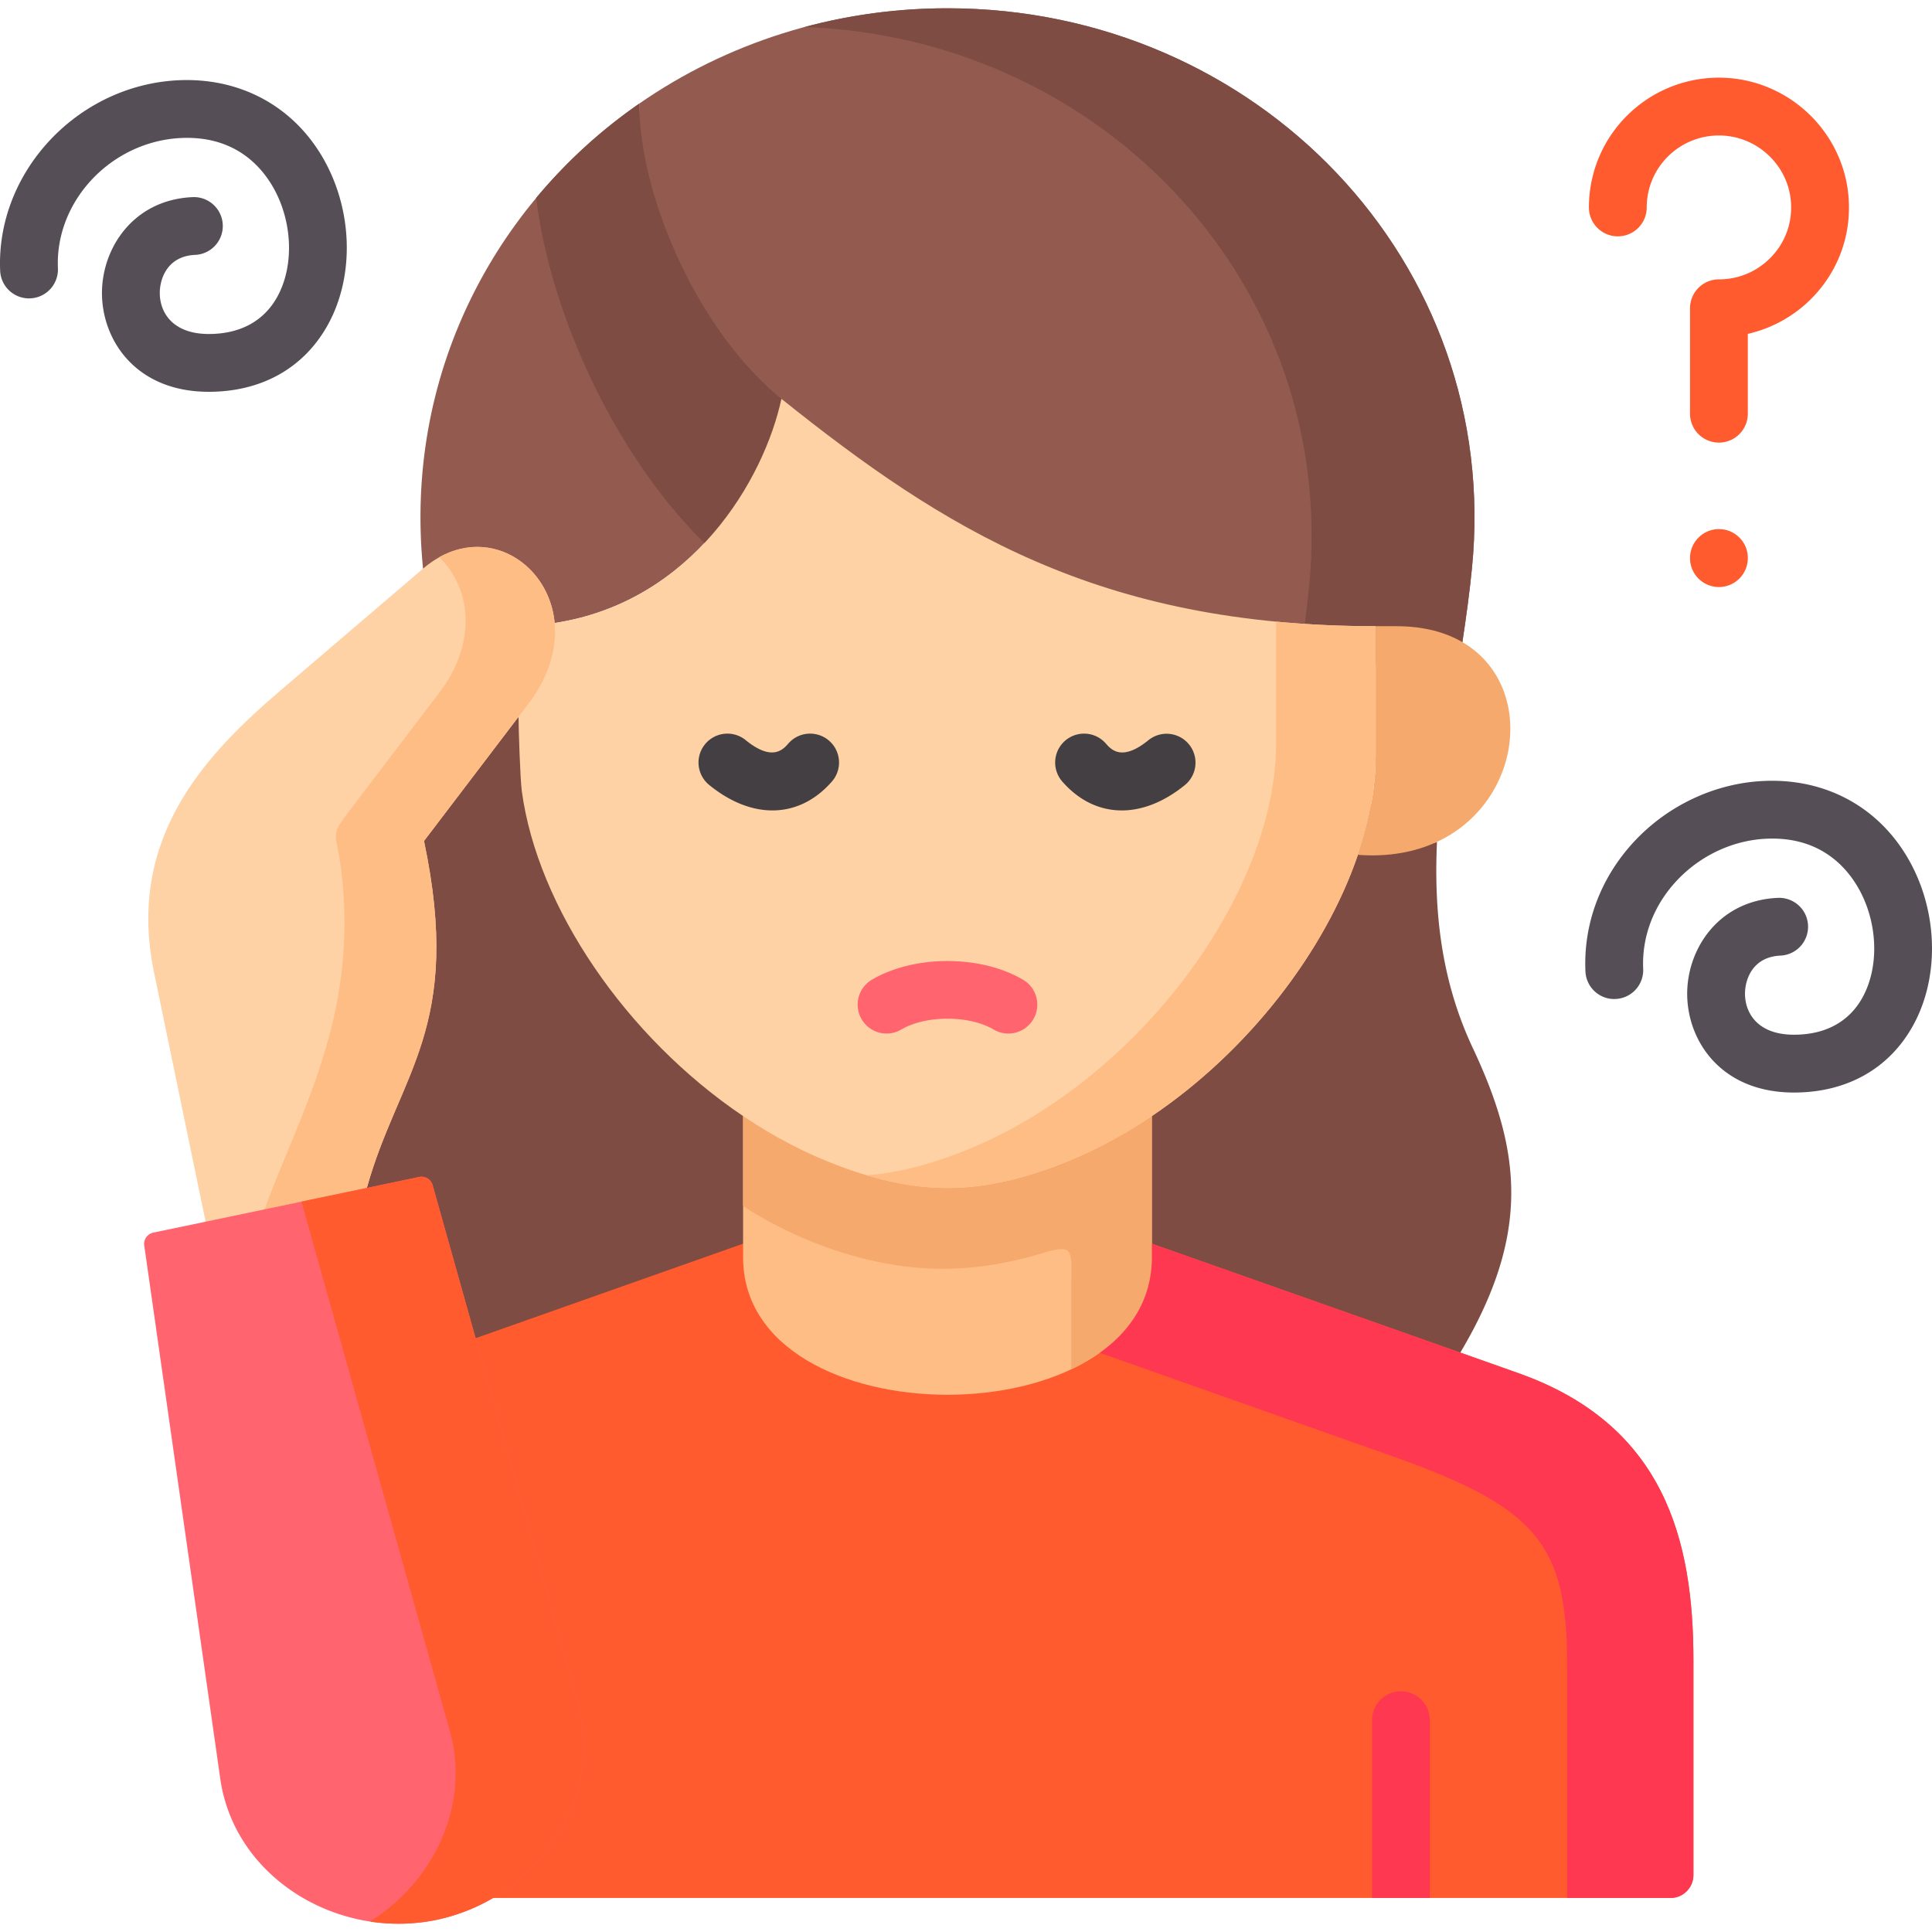 <?xml version="1.0" encoding="UTF-8"?> <svg xmlns="http://www.w3.org/2000/svg" xmlns:xlink="http://www.w3.org/1999/xlink" width="512" height="512" x="0" y="0" viewBox="0 0 512 512" style="enable-background:new 0 0 512 512" xml:space="preserve" class=""> <g> <path fill="#935b50" fill-rule="evenodd" d="M169.437 27.438c0 23.915-4.877 63.927 17.794 82.456 84.557 109.035 152.597 70.065 200.318 60.279.987-6.514 1.887-13.029 2.525-19.485C398.173 69.419 332.977 2.191 251.091 2.191c-30.508 0-58.693 9.323-81.654 25.247z" clip-rule="evenodd" opacity="1" data-original="#935b50" class=""></path> <path fill="#935b50" fill-rule="evenodd" d="M169.437 27.438c-38.636 26.81-62.409 72.265-57.329 123.25 2.932 4.488 18.142 19.369 34.891 14.418 36.662-5.617 55.5-38.159 60.087-59.41-22.671-18.529-37.649-54.343-37.649-78.258z" clip-rule="evenodd" opacity="1" data-original="#935b50" class=""></path> <path fill="#7e4c42" fill-rule="evenodd" d="M142.093 52.453c3.57 29.705 20.261 67.517 44.586 91.461 20.929-3.561 28.389-17.545 20.406-38.217-22.67-18.53-37.649-54.344-37.649-78.258a136.818 136.818 0 0 0-27.343 25.014zM359.857 212.067c-26.56 11.842-43.367 64.651-68.853 81.82l10.566 53.707 85.428 10.857c18.752-31.587 16.139-53.417 3.309-80.719-8.389-17.835-10.334-36.162-9.492-54.633-5.777 2.692-12.802-10.424-20.958-11.032zM105.112 222.867c10.45 49.625-8.099 63.377-16.575 93.748l37.503 56.399 81.132-33.179V285.52c-31.059-20.933-50.217-45.137-54.368-75.826-.435-3.185-15.385-16.677-15.385-19.746z" clip-rule="evenodd" opacity="1" data-original="#7e4c42" class=""></path> <path fill="#ff5b2e" fill-rule="evenodd" d="M448.772 440.01v56.921c0 3.33-2.737 6.047-6.046 6.047H130.688c-23.134-33.439-43.337-109.317-4.647-148.343l70.883-25.044H305.26L387 358.454l15.3 5.413c38.863 13.717 46.472 44.327 46.472 76.143z" clip-rule="evenodd" opacity="1" data-original="#fb4455" class=""></path> <path fill="#ffbd86" fill-rule="evenodd" d="M196.926 333.204c0 24.291 27.083 36.422 54.165 36.422s54.165-12.131 54.165-36.422v-37.435c-8.128 5.472-16.778 10.018-25.747 13.347-10.276 3.793-19.361 5.704-28.418 5.704s-18.142-1.911-28.418-5.704c-8.969-3.33-17.62-7.875-25.747-13.347v33.816z" clip-rule="evenodd" opacity="1" data-original="#ffbd86" class=""></path> <path fill="#ff3851" fill-rule="evenodd" d="m291.439 358.509 77.416 27.36c38.868 13.723 46.444 23.654 46.444 55.444v61.669h27.431c3.309 0 6.038-2.721 6.038-6.051v-56.92c0-31.819-7.605-62.421-46.473-76.145l-15.297-5.414-81.741-28.866c-14.427 3.445-17.911 11.32-13.818 28.923z" clip-rule="evenodd" opacity="1" data-original="#f7314a" class=""></path> <path fill="#f6a96c" fill-rule="evenodd" d="M283.892 340.906v22.004c2.7-1.303 5.225-2.75 7.547-4.401 8.418-5.993 13.817-14.418 13.817-25.304V285.55c-8.128 5.472-16.778 10.018-25.747 13.347-10.276 3.793-19.361 5.704-28.418 5.704-6.967 0-13.933-1.129-21.422-3.358a133.376 133.376 0 0 1-6.996-2.345c-8.969-3.33-17.62-7.875-25.747-13.347v34.048c12.917 8.541 32.859 16.648 52.801 16.648 9.115 0 18.258-1.592 26.705-4.198 8.563-2.609 7.46-.379 7.46 8.857z" clip-rule="evenodd" opacity="1" data-original="#f6a96c" class=""></path> <path fill="#7e4c42" fill-rule="evenodd" d="M213.181 7.171c79.39 2.779 141.654 68.878 133.729 148.381-.319 3.272-.726 6.514-1.132 9.786 10.798 12.536 29.027 11.755 41.771 4.835.987-6.514 1.887-13.029 2.525-19.485C398.173 69.419 332.977 2.191 251.091 2.191c-13.149 0-25.863 1.737-37.91 4.98z" clip-rule="evenodd" opacity="1" data-original="#7e4c42" class=""></path> <path fill="#f6a96c" fill-rule="evenodd" d="M364.559 165.946v34.309c0 8.454-1.655 17.342-4.702 26.289 8.157.608 15.181-.753 20.958-3.445 22.699-10.539 26.27-41.547 6.734-52.925-4.557-2.664-10.392-4.227-17.533-4.227h-5.457z" clip-rule="evenodd" opacity="1" data-original="#f6a96c" class=""></path> <path fill="#fed2a4" fill-rule="evenodd" d="M207.085 105.696c-4.586 21.251-23.425 53.794-60.087 59.41-5.428 6.514-13.353 11.639-9.579 24.841 0 3.069.435 16.561.871 19.746 4.151 30.69 27.576 65.143 58.635 86.075 8.128 5.472 16.778 10.018 25.747 13.347 10.276 3.793 19.361 5.704 28.418 5.704s18.142-1.911 28.418-5.704c8.969-3.33 17.62-7.875 25.747-13.347 25.457-17.169 45.805-43.429 54.601-69.225 3.048-8.946 4.702-17.835 4.702-26.289v-34.309c-73.38.001-114.367-25.738-157.473-60.249z" clip-rule="evenodd" opacity="1" data-original="#fed2a4" class=""></path> <path fill="#ffbd86" fill-rule="evenodd" d="M338.173 164.73v32.34c0 40.591-38.258 91.548-85.05 108.861-8.389 3.127-15.994 4.951-23.454 5.53 7.489 2.229 14.456 3.358 21.422 3.358 9.057 0 18.142-1.911 28.418-5.704 8.969-3.33 17.62-7.875 25.747-13.347 25.457-17.169 45.805-43.429 54.601-69.225 3.048-8.946 4.702-17.835 4.702-26.289v-34.309a279.718 279.718 0 0 1-26.386-1.215z" clip-rule="evenodd" opacity="1" data-original="#ffbd86" class=""></path> <path fill="#fed2a4" fill-rule="evenodd" d="M74.343 182.97c-19.477 16.677-40.987 38.767-33.527 74.726l13.672 66.069 25.399 9.062 17.329-18.008c8.476-30.371 25.602-42.328 15.152-91.953l25.051-32.919 2.583-3.387c5.66-7.441 7.576-14.91 6.996-21.454-1.567-16.792-19.826-27.302-34.891-14.418z" clip-rule="evenodd" opacity="1" data-original="#fed2a4" class=""></path> <path fill="#ffbd86" fill-rule="evenodd" d="m113.733 187.081-19.652 25.826c-7.286 9.554-4.993 6.427-3.599 18.153 4.586 38.449-11.292 64.361-20.348 89.405l9.753 12.363 17.329-18.008c8.476-30.371 25.602-42.328 15.152-91.953l25.051-32.919 2.583-3.387c5.66-7.441 7.576-14.91 6.996-21.454-1.422-15.229-16.575-25.304-30.624-17.429 3.803 3.59 6.386 8.715 6.909 14.563.61 6.543-1.306 14.042-6.967 21.483z" clip-rule="evenodd" opacity="1" data-original="#ffbd86" class=""></path> <path fill="#ff646f" fill-rule="evenodd" d="M40.64 326.653a3.064 3.064 0 0 0-2.408 3.432l20.146 141.309c3.745 26.318 31.292 42.821 57.358 37.378a50.31 50.31 0 0 0 14.949-5.79c17.649-10.394 28.215-31.095 22.525-51.448l-27.17-96.904-11.387-40.553a3.064 3.064 0 0 0-3.58-2.17l-13.856 2.913-42.728 8.946z" clip-rule="evenodd" opacity="1" data-original="#ff646f"></path> <path fill="#ff5b2e" fill-rule="evenodd" d="m79.887 318.439 39.303 140.216c5.544 19.803-4.296 39.954-21.103 50.58a50.31 50.31 0 0 0 17.649-.463 50.31 50.31 0 0 0 14.949-5.79c17.649-10.394 28.215-31.095 22.525-51.448l-27.17-96.904-11.387-40.553a3.064 3.064 0 0 0-3.58-2.17l-13.856 2.913z" clip-rule="evenodd" opacity="1" data-original="#fb4455" class=""></path> <path fill="#ff5b2e" d="M455.532 117.294a7.66 7.66 0 0 1-7.66-7.66v-27.94a7.66 7.66 0 0 1 7.66-7.66c5.314 0 10.258-2.126 13.918-5.985 3.629-3.825 5.474-8.83 5.196-14.092-.519-9.916-8.741-17.843-18.722-18.051a18.5 18.5 0 0 0-.408-.004c-9.503 0-17.602 6.986-18.93 16.405a18.669 18.669 0 0 0-.187 2.664c0 4.231-3.429 7.66-7.66 7.66s-7.66-3.429-7.66-7.66c0-1.633.114-3.256.339-4.823 2.428-17.209 17.399-29.92 34.826-29.559 17.963.374 32.766 14.677 33.701 32.563.502 9.498-2.829 18.534-9.38 25.44-4.702 4.957-10.791 8.382-17.373 9.891v21.149a7.66 7.66 0 0 1-7.66 7.662zM455.532 155.569c-4.231 0-7.66-3.429-7.66-7.66s3.429-7.689 7.66-7.689 7.66 3.4 7.66 7.631v.058a7.66 7.66 0 0 1-7.66 7.66z" opacity="1" data-original="#fb4455" class=""></path> <path fill="#554e56" d="M55.33 103.831c-19.058 0-28.03-13.281-28.301-25.621-.265-12.066 8.062-25.268 24.016-25.97a7.658 7.658 0 0 1 7.99 7.316 7.66 7.66 0 0 1-7.316 7.99c-7.571.332-9.455 6.648-9.373 10.327.113 5.142 3.583 10.637 12.984 10.637 8.276 0 14.536-3.377 18.103-9.767 4.732-8.475 4.094-20.793-1.551-29.954-3.629-5.888-10.696-12.777-23.799-12.222-18.513.828-33.51 16.635-32.735 34.517a7.66 7.66 0 0 1-7.321 7.985 7.653 7.653 0 0 1-7.985-7.321C-1.092 45.58 20.6 22.46 47.411 21.261c15.774-.681 29.461 6.423 37.513 19.49 8.557 13.885 9.315 32.155 1.885 45.461-6.343 11.362-17.523 17.619-31.479 17.619z" opacity="1" data-original="#554e56" class=""></path> <path fill="#433f43" d="M297.281 214.771c-5.826 0-11.301-2.555-15.757-7.648a7.66 7.66 0 1 1 11.53-10.088c1.38 1.577 4.251 4.863 11.31-.893a7.66 7.66 0 0 1 9.681 11.873c-5.529 4.509-11.301 6.756-16.764 6.756z" opacity="1" data-original="#433f43" class=""></path> <path fill="#ff646f" d="M267.223 273.898a7.627 7.627 0 0 1-3.876-1.058c-6.529-3.838-17.984-3.838-24.513 0a7.66 7.66 0 0 1-7.766-13.206c11.227-6.603 28.818-6.603 40.045 0a7.66 7.66 0 0 1-3.89 14.264z" opacity="1" data-original="#ff646f"></path> <path fill="#433f43" d="M204.698 214.77c-5.463 0-11.234-2.246-16.764-6.755a7.659 7.659 0 0 1-1.096-10.777 7.658 7.658 0 0 1 10.777-1.096c7.057 5.751 9.931 2.472 11.312.892 2.786-3.185 7.625-3.505 10.809-.719s3.506 7.625.719 10.809c-4.456 5.091-9.931 7.646-15.757 7.646z" opacity="1" data-original="#433f43" class=""></path> <path fill="#ff3851" d="M378.921 455.872v47.105H363.6v-47.105a7.663 7.663 0 0 1 7.66-7.66 7.656 7.656 0 0 1 7.661 7.66z" opacity="1" data-original="#f7314a" class=""></path> <path fill="#554e56" d="M475.415 289.532c-19.049 0-28.016-13.281-28.287-25.621-.264-12.066 8.068-25.268 24.032-25.97 4.253-.162 7.803 3.09 7.989 7.317a7.66 7.66 0 0 1-7.317 7.989c-7.581.333-9.468 6.648-9.387 10.327.113 5.142 3.579 10.637 12.97 10.637 8.284 0 14.548-3.379 18.116-9.774 4.733-8.48 4.091-20.801-1.56-29.963-3.631-5.884-10.72-12.782-23.798-12.207-9.032.392-17.81 4.549-24.087 11.406-5.937 6.485-9 14.679-8.625 23.072a7.658 7.658 0 0 1-7.31 7.994c-4.225.214-7.806-3.083-7.994-7.31-.559-12.485 3.927-24.596 12.629-34.102 9.003-9.833 21.657-15.798 34.718-16.367 15.789-.696 29.446 6.406 37.504 19.47 8.566 13.885 9.33 32.159 1.9 45.472-6.343 11.369-17.527 17.63-31.493 17.63z" opacity="1" data-original="#554e56" class=""></path> </g> </svg> 